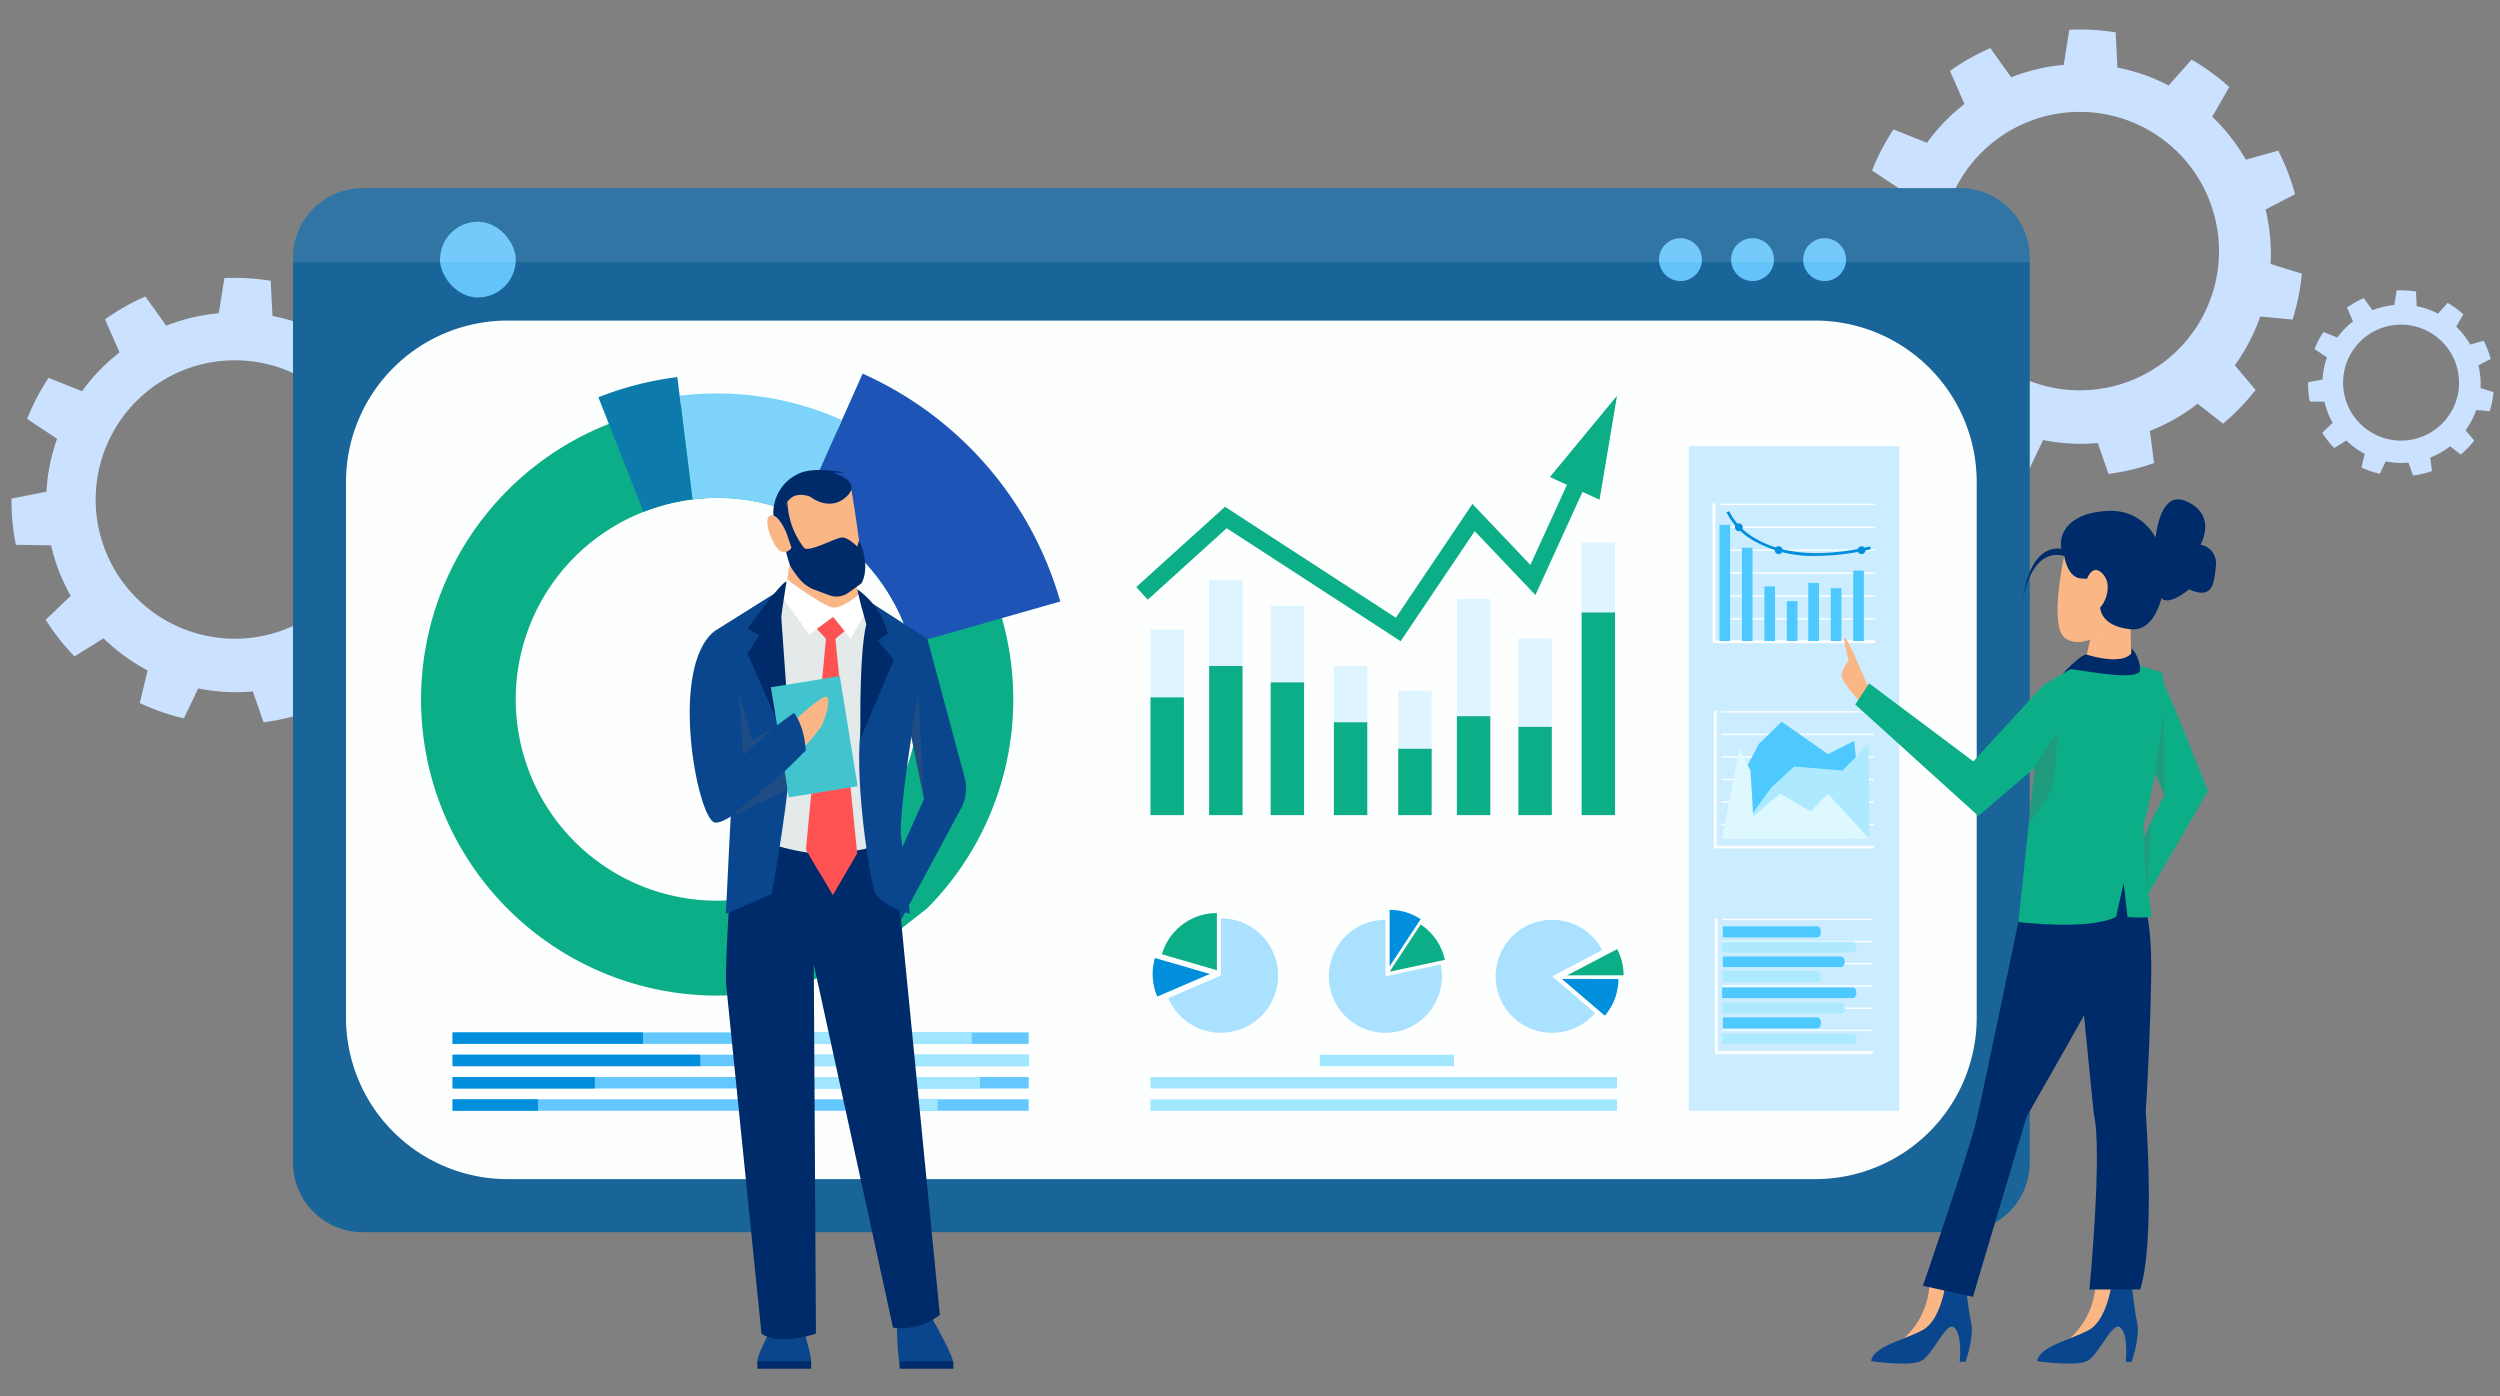 <svg xmlns="http://www.w3.org/2000/svg" width="385" height="215" viewBox="0 0 385 215"><rect x="0" y="0" width="385" height="215" fill="#808080" stroke="none"/><defs><style>.a{fill:#cae2ff;}.b{fill:#196499;}.c{fill:#fdffff;}.d{fill:#0cae87;}.e{fill:#1d54b5;}.f{fill:#7dd3f9;}.g{fill:#0c7aaa;}.h,.l,.m{fill:#64c8ff;}.i{fill:#008edd;}.j{fill:#a1e7ff;}.k{opacity:0.2;}.l{opacity:0.55;}.m{opacity:0.33;}.n{fill:#4dc9ff;}.o{fill:#aeeaff;}.p{fill:#def8ff;}.q{fill:#64c3f9;}.r,.w{fill:#fbb686;}.s{fill:#0a468e;}.t,.u{fill:#002b6a;}.u{opacity:0.32;}.u,.v,.w{mix-blend-mode:multiply;isolation:isolate;}.v{fill:#606060;opacity:0.24;}.w{opacity:0.39;}.x{fill:#e4eaea;}.y{fill:#fff;}.z{fill:#ff5252;}.aa{fill:#42c4ce;}.ab{fill:#fcfeff;opacity:0.11;}.ac{fill:none;}</style></defs><g transform="translate(-846 -11279)"><g transform="translate(842.563 10935.421)"><path class="a" d="M1175.472,375.842l4.537-2.35a34.171,34.171,0,0,0-2.594-6.711l-4.983,1.386a29.413,29.413,0,0,0-5.083-6.518c-.032-.03-.062-.061-.094-.091l2.623-4.571a34.261,34.261,0,0,0-5.791-4.226l-3.551,3.979a28.963,28.963,0,0,0-7.883-2.752l-.27-5.421a34.828,34.828,0,0,0-7.141-.409l-.858,5.408a29.257,29.257,0,0,0-8.089,1.918l-3.219-4.5a34.257,34.257,0,0,0-6.207,3.522l2.232,5.091a28.8,28.8,0,0,0-3.1,2.778,29.554,29.554,0,0,0-2.675,3.194l-5.157-2.052a34.231,34.231,0,0,0-3.3,6.321l4.609,3.061a29.121,29.121,0,0,0-1.635,8.154l-5.373,1.049a34.211,34.211,0,0,0,.66,7.123l5.421.077a28.97,28.97,0,0,0,3.035,7.779l-3.855,3.693a34.322,34.322,0,0,0,4.435,5.638l4.469-2.783c.032.031.064.061.1.092a29.441,29.441,0,0,0,6.689,4.85l-1.206,5.026a34.188,34.188,0,0,0,6.8,2.356l2.192-4.614a29.379,29.379,0,0,0,8.418.469l1.652,4.753a34.3,34.3,0,0,0,7.015-1.666l-.638-4.959a29.071,29.071,0,0,0,7.351-4.185l3.914,3.07a34.371,34.371,0,0,0,2.642-2.465,36.076,36.076,0,0,0,2.369-2.722l-3.2-3.806a29.1,29.1,0,0,0,3.919-7.5l4.979.461a34.621,34.621,0,0,0,1.423-7.065l-4.809-1.492A29.534,29.534,0,0,0,1175.472,375.842Zm-7.213,7.714a21.439,21.439,0,1,1-20.085-22.705A21.443,21.443,0,0,1,1168.259,383.556Z" transform="translate(-823.134)"></path><path class="a" d="M68.221,524.929l4.537-2.35a34.154,34.154,0,0,0-2.594-6.711l-4.983,1.386a29.4,29.4,0,0,0-5.083-6.518L60,510.645l2.622-4.571a34.277,34.277,0,0,0-5.791-4.226l-3.551,3.979a28.958,28.958,0,0,0-7.883-2.753l-.27-5.421a34.806,34.806,0,0,0-7.141-.409l-.858,5.408a29.278,29.278,0,0,0-8.089,1.918l-3.219-4.5a34.261,34.261,0,0,0-6.207,3.522l2.233,5.091a28.782,28.782,0,0,0-3.1,2.777,29.582,29.582,0,0,0-2.675,3.195l-5.157-2.052a34.217,34.217,0,0,0-3.3,6.321l4.609,3.061a29.108,29.108,0,0,0-1.634,8.154l-5.373,1.049a34.2,34.2,0,0,0,.66,7.123l5.421.077a28.983,28.983,0,0,0,3.035,7.779l-3.855,3.693a34.326,34.326,0,0,0,4.435,5.638l4.469-2.783c.032.031.064.061.1.092a29.458,29.458,0,0,0,6.689,4.85l-1.206,5.026a34.167,34.167,0,0,0,6.8,2.356l2.192-4.614a29.358,29.358,0,0,0,8.417.469l1.652,4.753a34.309,34.309,0,0,0,7.015-1.666l-.638-4.959a29.062,29.062,0,0,0,7.351-4.185l3.915,3.07a34.311,34.311,0,0,0,2.642-2.465c.848-.878,1.634-1.792,2.368-2.722l-3.2-3.806a29.1,29.1,0,0,0,3.919-7.5l4.979.461a34.59,34.59,0,0,0,1.422-7.065l-4.809-1.491A29.544,29.544,0,0,0,68.221,524.929Zm-7.213,7.714a21.439,21.439,0,1,1-20.085-22.705A21.444,21.444,0,0,1,61.008,532.644Z" transform="translate(0 -110.832)"></path><g transform="translate(48.553 372.555)"><path class="b" d="M441.561,454.066V593.4a10.723,10.723,0,0,1-10.723,10.722H184.817A10.722,10.722,0,0,1,174.1,593.4V454.066a10.722,10.722,0,0,1,10.722-10.722H430.839A10.722,10.722,0,0,1,441.561,454.066Z" transform="translate(-174.095 -443.344)"></path><path class="c" d="M24.871,0h82.472a24.87,24.87,0,0,1,24.87,24.87V226.258a24.87,24.87,0,0,1-24.87,24.87H24.87A24.87,24.87,0,0,1,0,226.257V24.871A24.871,24.871,0,0,1,24.871,0Z" transform="translate(259.296 20.394) rotate(90)"></path><g transform="translate(19.711 28.561)"><path class="d" d="M340.387,605.579l-.007-.024a45.631,45.631,0,0,0-25.263-29.113h0a45.724,45.724,0,0,0-24.177-3.626l-.015,0-.008,0a45.445,45.445,0,0,0-11.065,2.828l-.021.008a45.6,45.6,0,1,0,40.259,81.474l8.763-6.866a45.654,45.654,0,0,0,11.535-44.68ZM307,647.243a31.011,31.011,0,0,1-21.817-58.051q.441-.173.891-.335a31.011,31.011,0,0,1,39.656,18.73q.35.978.633,1.963A31.015,31.015,0,0,1,307,647.243Z" transform="translate(-250.912 -567.899)"></path><g transform="translate(58.268)"><path class="e" d="M518.18,589.744l-8.989,2.561-14.02,4q-.282-.985-.633-1.963a30.918,30.918,0,0,0-16.548-17.853l5.936-13.293h0l.625-1.4,3.19-7.144A54.963,54.963,0,0,1,518.18,589.744Z" transform="translate(-477.991 -554.649)"></path></g><g transform="translate(39.84 3.045)"><path class="f" d="M431.164,570.614l-.625,1.4L424.6,585.305a30.945,30.945,0,0,0-16.453-2.467l-1.788-14.452-.187-1.515a47.276,47.276,0,0,1,24.99,3.743Z" transform="translate(-406.175 -566.514)"></path></g><g transform="translate(27.325 0.535)"><path class="g" d="M371.893,575.568a31.081,31.081,0,0,0-6.655,1.59q-.45.161-.891.335l-5.33-13.549-1.613-4.1a49.765,49.765,0,0,1,12.151-3.108l.009,0,.354,2.863.187,1.515Z" transform="translate(-357.403 -556.735)"></path></g></g><g transform="translate(24.58 130.012)"><rect class="h" width="88.719" height="1.766"></rect><rect class="h" width="88.719" height="1.766" transform="translate(0 3.436)"></rect><rect class="h" width="88.719" height="1.766" transform="translate(0 6.872)"></rect><rect class="h" width="88.719" height="1.766" transform="translate(0 10.307)"></rect></g><g transform="translate(24.58 130.012)"><rect class="i" width="29.332" height="1.766"></rect><rect class="i" width="38.147" height="1.766" transform="translate(0 3.436)"></rect><rect class="i" width="21.904" height="1.766" transform="translate(0 6.872)"></rect><rect class="i" width="13.139" height="1.766" transform="translate(0 10.307)"></rect></g><g transform="translate(75.209 130.012)"><rect class="j" width="29.332" height="1.766"></rect><rect class="j" width="38.147" height="1.766" transform="translate(0 3.436)"></rect><rect class="j" width="30.583" height="1.766" transform="translate(0 6.872)"></rect><rect class="j" width="13.678" height="1.766" transform="translate(10.396 10.307)"></rect></g><g transform="translate(129.869 31.964)"><g transform="translate(2.193 28.377)"><g class="k" transform="translate(0 7.622)"><rect class="h" width="5.143" height="28.589"></rect></g><g class="k" transform="translate(9.03)"><rect class="h" width="5.143" height="36.211"></rect></g><g class="k" transform="translate(18.505 3.987)"><rect class="h" width="5.143" height="32.223"></rect></g><g class="k" transform="translate(28.241 13.245)"><rect class="h" width="5.143" height="22.966"></rect></g><g transform="translate(0 18.079)"><rect class="d" width="5.143" height="18.132"></rect></g><g transform="translate(9.03 13.245)"><rect class="d" width="5.143" height="22.966"></rect></g><g transform="translate(18.505 15.774)"><rect class="d" width="5.143" height="20.437"></rect></g><g transform="translate(28.241 21.917)"><rect class="d" width="5.143" height="14.294"></rect></g></g><g transform="translate(40.345 22.596)"><g class="k" transform="translate(0 22.812)"><rect class="h" width="5.143" height="19.18"></rect></g><g class="k" transform="translate(9.03 8.705)"><rect class="h" width="5.143" height="33.288"></rect></g><g class="k" transform="translate(18.505 14.811)"><rect class="h" width="5.143" height="27.182"></rect></g><g class="k" transform="translate(28.241)"><rect class="h" width="5.143" height="41.992"></rect></g><g transform="translate(0 31.774)"><rect class="d" width="5.143" height="10.218"></rect></g><g transform="translate(9.03 26.763)"><rect class="d" width="5.143" height="15.23"></rect></g><g transform="translate(18.505 28.402)"><rect class="d" width="5.143" height="13.591"></rect></g><g transform="translate(28.241 10.783)"><rect class="d" width="5.143" height="31.209"></rect></g></g><g transform="translate(0 11.114)"><path class="d" d="M720.929,637.922l-26.787-17.4L681.981,631.53l-1.765-1.951,13.662-12.363,26.314,17.09,11.794-17.53,8.925,9.4,6.822-14.945,2.393,1.092-8.44,18.489-9.349-9.844Z" transform="translate(-680.216 -611.229)"></path></g><g transform="translate(63.699)"><path class="d" d="M936.11,583.928l2.69-16.014-10.337,12.523Z" transform="translate(-928.463 -567.914)"></path></g><g transform="translate(2.524 79.666)"><path class="l" d="M716.338,890.38a8.815,8.815,0,0,1-16.913,3.481l8.1-3.481v-8.813A8.813,8.813,0,0,1,716.338,890.38Z" transform="translate(-697.02 -880.751)"></path><path class="d" d="M704.083,878.386V887.2l-8.465-2.463A8.817,8.817,0,0,1,704.083,878.386Z" transform="translate(-694.19 -878.386)"></path><path class="i" d="M698.866,907.821l-8.1,3.481a8.849,8.849,0,0,1-.365-5.944Z" transform="translate(-690.052 -898.437)"></path></g><g transform="translate(29.676 79.187)"><path class="l" d="M813.258,891.175a8.7,8.7,0,1,1-8.7-8.7v8.7l8.506-1.819A8.711,8.711,0,0,1,813.258,891.175Z" transform="translate(-795.866 -880.949)"></path><path class="i" d="M837.044,877.946l-4.778,7.267v-8.7A8.655,8.655,0,0,1,837.044,877.946Z" transform="translate(-822.926 -876.517)"></path><path class="d" d="M840.771,890.711l-8.505,1.82,4.778-7.267A8.7,8.7,0,0,1,840.771,890.711Z" transform="translate(-822.926 -883.02)"></path></g><g transform="translate(55.355 80.716)"><path class="l" d="M904.638,891.174l6.606,5.654a8.7,8.7,0,1,1-6.607-14.352h0a8.7,8.7,0,0,1,7.707,4.664Z" transform="translate(-895.941 -882.477)"></path><path class="i" d="M944.378,917.96a8.66,8.66,0,0,1-2.09,5.655l-6.606-5.655Z" transform="translate(-925.485 -908.855)"></path><path class="d" d="M947.5,904.1h-8.7l7.707-4.033a8.678,8.678,0,0,1,.8,2.213h0A8.648,8.648,0,0,1,947.5,904.1Z" transform="translate(-927.803 -895.553)"></path></g><rect class="j" width="71.844" height="1.766" transform="translate(2.193 104.919)"></rect><rect class="j" width="20.657" height="1.766" transform="translate(28.271 101.483)"></rect><rect class="j" width="71.844" height="1.766" transform="translate(2.193 108.355)"></rect></g><rect class="m" width="32.411" height="102.352" transform="translate(214.966 39.734)"></rect><g transform="translate(218.62 48.488)"><g transform="translate(1.138 0.108)"><g transform="translate(0 17.618)"><path class="c" d="M1054.347,701.606h-23.714a.108.108,0,0,1,0-.216h23.714a.108.108,0,1,1,0,.216Z" transform="translate(-1030.525 -701.39)"></path></g><g transform="translate(0 14.094)"><path class="c" d="M1054.347,687.874h-23.714a.108.108,0,1,1,0-.216h23.714a.108.108,0,1,1,0,.216Z" transform="translate(-1030.525 -687.658)"></path></g><g transform="translate(0 10.57)"><path class="c" d="M1054.347,674.141h-23.714a.108.108,0,0,1,0-.216h23.714a.108.108,0,0,1,0,.216Z" transform="translate(-1030.525 -673.925)"></path></g><g transform="translate(0 7.047)"><path class="c" d="M1054.347,660.409h-23.714a.108.108,0,0,1,0-.216h23.714a.108.108,0,0,1,0,.216Z" transform="translate(-1030.525 -660.193)"></path></g><g transform="translate(0 3.523)"><path class="c" d="M1054.347,646.677h-23.714a.108.108,0,0,1,0-.216h23.714a.108.108,0,0,1,0,.216Z" transform="translate(-1030.525 -646.461)"></path></g><path class="c" d="M1054.347,632.947h-23.714a.108.108,0,0,1,0-.216h23.714a.108.108,0,1,1,0,.216Z" transform="translate(-1030.525 -632.731)"></path></g><path class="c" d="M1050.979,653.883h-24.673a.216.216,0,0,1-.216-.216V632.525a.216.216,0,1,1,.432,0v20.925h24.457a.216.216,0,0,1,0,.432Z" transform="translate(-1026.09 -632.309)"></path><g transform="translate(1.058 3.361)"><rect class="n" width="1.64" height="17.894"></rect></g><g transform="translate(4.517 6.889)"><rect class="n" width="1.64" height="14.366"></rect></g><g transform="translate(7.976 12.843)"><rect class="n" width="1.64" height="8.413"></rect></g><g transform="translate(11.435 15.11)"><rect class="n" width="1.64" height="6.145"></rect></g><g transform="translate(2.152 1.269)"><path class="i" d="M1048.371,644.13a18.569,18.569,0,0,1-9.594-2.27,10.22,10.22,0,0,1-4.3-4.444l.4-.161a10.006,10.006,0,0,0,4.149,4.25c2.915,1.711,8.33,3.3,17.562,1.167l.1.422A37.021,37.021,0,0,1,1048.371,644.13Z" transform="translate(-1034.475 -637.255)"></path></g><g transform="translate(22.336 6.662)"><path class="i" d="M1114.339,658.873a.6.6,0,1,1-.6-.6A.6.6,0,0,1,1114.339,658.873Z" transform="translate(-1113.136 -658.271)"></path></g><g transform="translate(9.573 6.662)"><path class="i" d="M1064.6,658.873a.6.6,0,1,1-.6-.6A.6.6,0,0,1,1064.6,658.873Z" transform="translate(-1063.397 -658.271)"></path></g><g transform="translate(3.448 3.138)"><path class="i" d="M1040.73,645.141a.6.6,0,1,1-.6-.6A.6.6,0,0,1,1040.73,645.141Z" transform="translate(-1039.527 -644.539)"></path></g><g transform="translate(14.743 12.308)"><rect class="n" width="1.64" height="8.947"></rect></g><g transform="translate(18.202 13.124)"><rect class="n" width="1.64" height="8.131"></rect></g><g transform="translate(21.661 10.418)"><rect class="n" width="1.64" height="10.838"></rect></g><g transform="translate(0.193 31.96)"><g transform="translate(1.12 0.106)"><g transform="translate(0 17.346)"><path class="c" d="M1054.664,825.092h-23.348a.106.106,0,0,1,0-.213h23.348a.106.106,0,0,1,0,.213Z" transform="translate(-1031.209 -824.879)"></path></g><g transform="translate(0 13.877)"><path class="c" d="M1054.664,811.572h-23.348a.106.106,0,0,1,0-.213h23.348a.106.106,0,0,1,0,.213Z" transform="translate(-1031.209 -811.359)"></path></g><g transform="translate(0 10.408)"><path class="c" d="M1054.664,798.052h-23.348a.107.107,0,0,1,0-.213h23.348a.107.107,0,0,1,0,.213Z" transform="translate(-1031.209 -797.839)"></path></g><g transform="translate(0 6.938)"><path class="c" d="M1054.664,784.532h-23.348a.107.107,0,0,1,0-.213h23.348a.107.107,0,0,1,0,.213Z" transform="translate(-1031.209 -784.319)"></path></g><g transform="translate(0 3.469)"><path class="c" d="M1054.664,771.012h-23.348a.106.106,0,1,1,0-.213h23.348a.106.106,0,1,1,0,.213Z" transform="translate(-1031.209 -770.799)"></path></g><path class="c" d="M1054.664,757.492h-23.348a.106.106,0,1,1,0-.213h23.348a.106.106,0,1,1,0,.213Z" transform="translate(-1031.209 -757.279)"></path></g><path class="c" d="M1051.349,778.105h-24.292a.213.213,0,0,1-.213-.213V757.077a.213.213,0,0,1,.426,0v20.6h24.079a.213.213,0,1,1,0,.426Z" transform="translate(-1026.844 -756.864)"></path><g transform="translate(3.73 1.703)"><path class="n" d="M1044.573,766.952l-3.193,6.126V780l15.326-.745,3.938.106-1.383-12.878-4.044,2.022-7.131-5Z" transform="translate(-1041.38 -763.499)"></path></g><g transform="translate(3.73 5.155)"><path class="o" d="M1061.5,776.954l-4.044,4.091-7.442-.626-3.52,3.25-3.193,4.422-1.916,3.474h20.206Z" transform="translate(-1041.38 -776.954)"></path></g><g transform="translate(1.226 5.871)"><path class="p" d="M1054.334,793.638l-6.371-6.948-2.661,2.72-4.683-2.72-4.151,3.474-.426-7.046-1.7-3.375-2.716,13.9Z" transform="translate(-1031.624 -779.743)"></path></g></g><g transform="translate(0.371 63.907)"><g transform="translate(1.104 0.105)"><g transform="translate(0 17.098)"><path class="c" d="M1054.957,948.615h-23.013a.1.1,0,1,1,0-.21h23.013a.1.1,0,1,1,0,.21Z" transform="translate(-1031.839 -948.405)"></path></g><g transform="translate(0 13.678)"><path class="c" d="M1054.957,935.288h-23.013a.1.1,0,0,1,0-.21h23.013a.1.1,0,0,1,0,.21Z" transform="translate(-1031.839 -935.078)"></path></g><g transform="translate(0 10.259)"><path class="c" d="M1054.957,921.962h-23.013a.1.1,0,1,1,0-.21h23.013a.1.1,0,1,1,0,.21Z" transform="translate(-1031.839 -921.752)"></path></g><g transform="translate(0 6.839)"><path class="c" d="M1054.957,908.635h-23.013a.1.1,0,1,1,0-.21h23.013a.1.1,0,1,1,0,.21Z" transform="translate(-1031.839 -908.425)"></path></g><g transform="translate(0 3.419)"><path class="c" d="M1054.957,895.308h-23.013a.1.1,0,1,1,0-.21h23.013a.1.1,0,1,1,0,.21Z" transform="translate(-1031.839 -895.098)"></path></g><path class="c" d="M1054.957,881.982h-23.013a.1.1,0,1,1,0-.21h23.013a.1.1,0,1,1,0,.21Z" transform="translate(-1031.839 -881.772)"></path></g><path class="c" d="M1051.688,902.3h-23.944a.21.21,0,0,1-.21-.21V881.573a.21.21,0,1,1,.42,0V901.88h23.734a.21.21,0,1,1,0,.42Z" transform="translate(-1027.535 -881.363)"></path><g transform="translate(1.209 1.286)"><path class="n" d="M1046.829,886.374h-14.581v1.7h14.581c.29,0,.524-.381.524-.851S1047.119,886.374,1046.829,886.374Z" transform="translate(-1032.248 -886.374)"></path></g><g transform="translate(1.209 5.933)"><path class="n" d="M1050.5,904.486h-18.253v1.621H1050.5c.29,0,.525-.363.525-.811S1050.791,904.486,1050.5,904.486Z" transform="translate(-1032.248 -904.486)"></path></g><g transform="translate(1.209 13.067)"><path class="o" d="M1050.5,932.286h-18.253v1.621H1050.5c.29,0,.525-.363.525-.811S1050.791,932.286,1050.5,932.286Z" transform="translate(-1032.248 -932.286)"></path></g><g transform="translate(1.104 3.649)"><path class="o" d="M1051.98,895.584h-20.141v1.639h20.141c.29,0,.525-.367.525-.819S1052.27,895.584,1051.98,895.584Z" transform="translate(-1031.839 -895.584)"></path></g><g transform="translate(1.209 8.173)"><path class="o" d="M1046.829,913.215h-14.581v1.7h14.581c.29,0,.524-.381.524-.851S1047.119,913.215,1046.829,913.215Z" transform="translate(-1032.248 -913.215)"></path></g><g transform="translate(1.209 15.307)"><path class="n" d="M1046.829,941.015h-14.581v1.7h14.581c.29,0,.524-.381.524-.851S1047.119,941.015,1046.829,941.015Z" transform="translate(-1032.248 -941.015)"></path></g><g transform="translate(1.104 10.695)"><path class="n" d="M1051.98,923.045h-20.141v1.639h20.141c.29,0,.525-.367.525-.819S1052.27,923.045,1051.98,923.045Z" transform="translate(-1031.839 -923.045)"></path></g><g transform="translate(1.104 17.829)"><path class="o" d="M1051.98,950.845h-20.141v1.639h20.141c.29,0,.525-.367.525-.819S1052.27,950.845,1051.98,950.845Z" transform="translate(-1031.839 -950.845)"></path></g></g></g><rect class="q" width="11.667" height="11.667" rx="5.834" transform="translate(22.647 5.17)"></rect><circle class="q" cx="3.301" cy="3.301" r="3.301" transform="translate(210.379 7.703)"></circle><circle class="q" cx="3.301" cy="3.301" r="3.301" transform="translate(221.476 7.703)"></circle><circle class="q" cx="3.301" cy="3.301" r="3.301" transform="translate(232.573 7.703)"></circle></g><path class="a" d="M1409.7,516.2l1.89-.979a14.235,14.235,0,0,0-1.081-2.8l-2.076.577a12.251,12.251,0,0,0-2.117-2.715l-.039-.038,1.093-1.9a14.282,14.282,0,0,0-2.412-1.76l-1.479,1.657a12.072,12.072,0,0,0-3.284-1.146l-.113-2.258a14.525,14.525,0,0,0-2.975-.17l-.357,2.253a12.189,12.189,0,0,0-3.37.8l-1.341-1.873a14.287,14.287,0,0,0-2.585,1.467l.93,2.121a12,12,0,0,0-1.291,1.157,12.272,12.272,0,0,0-1.114,1.331l-2.148-.855a14.244,14.244,0,0,0-1.374,2.633l1.92,1.275a12.125,12.125,0,0,0-.681,3.4l-2.238.437a14.242,14.242,0,0,0,.275,2.967l2.258.032a12.074,12.074,0,0,0,1.264,3.24l-1.606,1.538a14.3,14.3,0,0,0,1.847,2.348l1.861-1.159.041.039a12.277,12.277,0,0,0,2.786,2.02l-.5,2.093a14.253,14.253,0,0,0,2.831.982l.913-1.922a12.232,12.232,0,0,0,3.506.2l.688,1.98a14.3,14.3,0,0,0,2.922-.694l-.266-2.066a12.113,12.113,0,0,0,3.062-1.743l1.631,1.279a14.385,14.385,0,0,0,1.1-1.027c.353-.366.681-.747.987-1.134l-1.333-1.585a12.118,12.118,0,0,0,1.632-3.123l2.074.192a14.4,14.4,0,0,0,.593-2.943l-2-.621A12.316,12.316,0,0,0,1409.7,516.2Zm-3,3.213a8.93,8.93,0,1,1-8.366-9.458A8.932,8.932,0,0,1,1406.693,519.411Z" transform="translate(-1024.584 -116.364)"></path><g transform="translate(287.015 420.482)"><g transform="translate(4.569)"><g transform="translate(0 119.413)"><path class="r" d="M1138.426,1096.572a11.985,11.985,0,0,1-6.17,10.3l6.172-1.472,3.735-4.472,1.019-5.435Z" transform="translate(-1129.425 -1095.496)"></path><path class="s" d="M1121.225,1110.768s5.774.849,7.642,0,3.963-6.341,5.208-5.152.793,5.265.793,5.265h.906s1.359-3.849.849-6.114-.906-6.623-.906-6.623l-2.944.283s-.679,5.944-3.566,7.529S1121.565,1108.447,1121.225,1110.768Z" transform="translate(-1121.225 -1097.465)"></path></g><g transform="translate(25.573 119.413)"><path class="r" d="M1238.09,1096.572a11.986,11.986,0,0,1-6.171,10.3l6.172-1.472,3.735-4.472,1.019-5.435Z" transform="translate(-1229.088 -1095.496)"></path><path class="s" d="M1220.888,1110.768s5.774.849,7.643,0,3.963-6.341,5.208-5.152.793,5.265.793,5.265h.906s1.359-3.849.849-6.114-.906-6.623-.906-6.623l-2.944.283s-.68,5.944-3.567,7.529S1221.228,1108.447,1220.888,1110.768Z" transform="translate(-1220.888 -1097.465)"></path></g><path class="d" d="M1282.178,738.977c.34.085,7.048,16.983,7.048,16.983l-9.341,16.049-2.463-5.095,5.1-10.36-2.8-6.369Z" transform="translate(-1237.343 -711.045)"></path><path class="t" d="M1256.149,853.685s1.868,1.953,1.7,12.482-.844,20.889-.844,20.889,1.523,19.87-.854,27.343h-7.812s2.038-21.331.679-26.969l-2.038-20.583,4.585-18Z" transform="translate(-1214.71 -792.722)"></path><path class="r" d="M1257,694.21s-.51,7.3.679,10.1-6.878.849-6.878.849l-.849-3.142,1.274-5.6S1255.306,691.747,1257,694.21Z" transform="translate(-1216.924 -677.232)"></path><path class="r" d="M1234.36,660.215s-2.774,11.888,0,13.7,6.454-1.415,6.454-1.415S1248.06,660.159,1234.36,660.215Z" transform="translate(-1204.414 -652.494)"></path><path class="t" d="M1212.12,667.64s1.163-8.236,6.413-6.892v-.977S1213.479,657.847,1212.12,667.64Z" transform="translate(-1188.797 -652.05)"></path><path class="t" d="M1241.161,651.5s-.383,3.238,4.705,3.747,5.6-9.285,5.428-10.021-1.7-8.548-8.945-8.208-8.007,4.955-6.721,6.921c0,0,.494,3.608,2.871,3.5S1242.01,650.361,1241.161,651.5Z" transform="translate(-1205.893 -635.242)"></path><path class="r" d="M1248.963,675.407s.793-4.3,2.774-2.434.17,5.378-.622,5.491S1248.963,675.407,1248.963,675.407Z" transform="translate(-1216.186 -661.629)"></path><path class="t" d="M1290.092,638.185s.113-9.907,4.925-7.755,2.151,6.68,2.151,6.68a2.889,2.889,0,0,1,2.378,3.227c-.283,2.774-.472,5.268-4.133,3.644,0,0-3.142,2.647-4.232,1.341a9.341,9.341,0,0,1-1.429-3.91S1289.412,638.354,1290.092,638.185Z" transform="translate(-1246.445 -630.123)"></path><path class="t" d="M1183.241,849.29s.195,8.461-2.944,14.266-12,21.285-12,21.285l-8.265,27.739-7.7-1.7s7.133-20.719,8.265-25.588,7.191-34.079,7.191-34.079l15.456-6.34Z" transform="translate(-1144.35 -789.77)"></path><path class="d" d="M1230.153,766.255s-1.868-12.605-1.1-14.9,4.161-18.342,2.632-22.757l-5.18-1.613-6.538-.255-6.5,3.8-3.85,36.5s10.692,1.328,15.028-.781l1.184-5.217.594,5.217A22.041,22.041,0,0,0,1230.153,766.255Z" transform="translate(-1186.931 -701.943)"></path><path class="t" d="M1239.93,720.36s5.287,1.733,6.86-.209v-.81a5.347,5.347,0,0,1,1.347,3.283c.17,2.151-10.424-.207-10.777,0l-1.159.678S1239.135,720.134,1239.93,720.36Z" transform="translate(-1206.698 -696.448)"></path><path class="u" d="M1249.052,905.825s5.632-7.227,6.093-11.781c0,0-.369,8.787-1.186,12.524s-3.587,12.6-3.587,12.6Z" transform="translate(-1216.252 -826.323)"></path><path class="v" d="M1292.925,757.349l-1.314,9.558,1.454,3.305Z" transform="translate(-1247.89 -724.703)"></path><path class="v" d="M1285.894,825.473l-.605,10.837-.6-8.887Z" transform="translate(-1242.746 -775.347)"></path><path class="w" d="M1251.262,711.658l1.711-.891-2.24,3.219Z" transform="translate(-1217.501 -690.074)"></path></g><path class="r" d="M1107.687,721.1s-3.151-7.534-3.676-7.887.525,3.522.525,3.522a5.086,5.086,0,0,0-1.109,2.121c-.166,1.056,3.426,4.808,3.426,4.808Z" transform="translate(-1103.42 -691.873)"></path><path class="d" d="M1140.684,740.788,1129.9,752.545l-16.045-12.023-2.138,3.272,18.954,17.155,10.755-9.189Z" transform="translate(-1109.586 -712.194)"></path><path class="v" d="M1216.764,775.069l3.5-5.235s-.268,7.127-.979,8.966a28.148,28.148,0,0,1-3.461,5.159Z" transform="translate(-1186.983 -733.985)"></path></g><g transform="translate(109.653 415.958)"><path class="s" d="M454.6,1129.883s-2.448,4.458-1.617,4.633,7.649.35,8.043,0-1.005-4.9-1.005-4.9Z" transform="translate(-442.396 -996.928)"></path><rect class="t" width="8.284" height="1.136" transform="translate(10.418 137.268)"></rect><path class="s" d="M541.64,1119.571s4.247,7.3,3.417,7.474-7.649.35-8.043,0-.488-6.032-.488-6.032Z" transform="translate(-504.628 -989.456)"></path><rect class="t" width="8.284" height="1.136" transform="translate(32.316 137.268)"></rect><path class="s" d="M540.577,713.811l5.729,21.322a6.6,6.6,0,0,1-.562,4.839l-9.224,17.135-.865-8.8,4.4-9.8-2.185-10.753S538.916,715.253,540.577,713.811Z" transform="translate(-503.98 -687.813)"></path><path class="r" d="M469.673,663.985l-1.114,7.278s9.638,2.164,12,.656l-1.573-6.622Z" transform="translate(-454.101 -650.772)"></path><path class="x" d="M459.463,687.541l6.95,2.186,4.174-1.512,1.028,2.342,1.049,35.624s-11.539,1.369-15.473-1.02-.524-34.713-.524-34.713l1.311-3.213.95-.706Z" transform="translate(-444.241 -667.532)"></path><path class="y" d="M477.884,687.386l2.4-4.318-1.2-2.466s-2.426,2.063-3.868,1.975-7.118-4.313-7.118-4.313l-.9,2.55,4.305,5.915,3.672-2.71Z" transform="translate(-453.089 -661.388)"></path><path class="t" d="M447.47,849.192l.336,56.88s-5.561,1.967-8.387,0c0,0-5.185-51.053-5.448-53.851s1.18-23.722,1.18-23.722,9.31,4.4,16,3.613,8.523-2.27,8.523-2.27l7.212,73.345a9.646,9.646,0,0,1-7.212,1.967Z" transform="translate(-428.365 -773.073)"></path><path class="s" d="M524.4,694.942s-4.721,26.444-4.021,30.772,1.312,11.583,1.312,11.583-4.721-1.311-5.464-3.584-3.269-17.92-1.967-25.75c2.4-14.463,0-19.534,0-19.534Z" transform="translate(-487.8 -668.944)"></path><path class="s" d="M437.374,684.043a32.6,32.6,0,0,0-.962,9.867c.393,6.515,2.4,14.4,2.207,17.746-.35,6.119-2.71,19.32-2.71,19.32l-7.069,3.06s.775-16.552.862-16.668S427.08,690.5,427.08,690.5Z" transform="translate(-423.266 -665.684)"></path><path class="t" d="M512.738,684.043a12.02,12.02,0,0,1,4.727,6.851l-1.573,1.049,2.5,2.95-5.146,12.129s-.265-12.851.893-17.571l-.853-3.086Z" transform="translate(-486.944 -665.684)"></path><path class="t" d="M452.864,679.39s-.779,4.855-.8,5.467,1.431,18.187,1.1,19.933l-6.322-14.3,1.836-2.841-1.836-1.005S452.026,679.475,452.864,679.39Z" transform="translate(-437.955 -662.225)"></path><path class="r" d="M479.447,624.231s1.4,8.436,1.379,10.031-9.335.59-9.335.59-2.929-6.863-2.273-9.266S479.447,624.231,479.447,624.231Z" transform="translate(-454.52 -621.05)"></path><path class="t" d="M467.982,616.593s2.972,2.448,5.595,0-2.142-3.672-2.142-3.672h1.923s-4.284-.961-6.819,0a6.645,6.645,0,0,0-4.2,6.775c.437,2.885,2.467,1.923,2.467,1.923s-.718-3.8-.325-4.24S465.622,615.806,467.982,616.593Z" transform="translate(-449.437 -612.494)"></path><path class="t" d="M479.545,644.095s1.526-2.37-.373-6.613l-.289.959s-1.436-1.486-2.4-1.4-5.026,2.317-5.77,1.617a12.3,12.3,0,0,1-2.579-7.125l-.939,4.021s.808,5.027,1.6,6.25c.308.479.683.985,1.025,1.423a6.018,6.018,0,0,0,2.261,1.777l2.524.936a3.149,3.149,0,0,0,2.938-.4Z" transform="translate(-453.089 -626.648)"></path><path class="r" d="M461.722,642.356s-1.311-3.205-2.535-2.623.627,5.187,1.756,5.507a1.279,1.279,0,0,0,1.566-.583Z" transform="translate(-446.835 -632.691)"></path><path class="z" d="M481.931,736.536l4.158,6.994,3.747-6.428-3.359-33.042,1.41-1.18-1.76-2.186-2.5,1.843,1.4,1.522Z" transform="translate(-464.042 -678.062)"></path><rect class="aa" width="10.743" height="17.178" transform="translate(12.504 33.461) rotate(-9.225)"></rect><path class="r" d="M473.3,752.656s4.488-4.235,5.34-4.1-.171,3.55-.8,4.648a31.823,31.823,0,0,1-3.137,3.678Z" transform="translate(-457.626 -713.638)"></path><path class="s" d="M418.477,728.968l9.791-7.169s1.486,1.574,1.836,5.77c0,0-11.452,11.8-14.075,11.1s-7.081-23.778,0-29.46C416.029,709.211,419.176,724.51,418.477,728.968Z" transform="translate(-412.215 -684.394)"></path><path class="u" d="M487.966,856.846l.285,7.895-1.582,5.524,2.943-3.221v-7.43Z" transform="translate(-467.564 -794.146)"></path><path class="v" d="M441.824,745.725l.632,9.732,4.878-4.356-3.517,2.1Z" transform="translate(-434.226 -711.538)"></path><path class="v" d="M436.841,800.1l8.375-7.038.371,2.9Z" transform="translate(-430.522 -746.727)"></path><path class="v" d="M545.192,752.635l1.084-6.91.866,16.507Z" transform="translate(-511.071 -711.538)"></path></g><path class="ab" d="M441.561,454.066v.676H174.1v-.676a10.722,10.722,0,0,1,10.722-10.722H430.839A10.722,10.722,0,0,1,441.561,454.066Z" transform="translate(-125.542 -70.789)"></path></g><rect class="ac" width="385" height="215" transform="translate(846 11279)"></rect></g></svg>